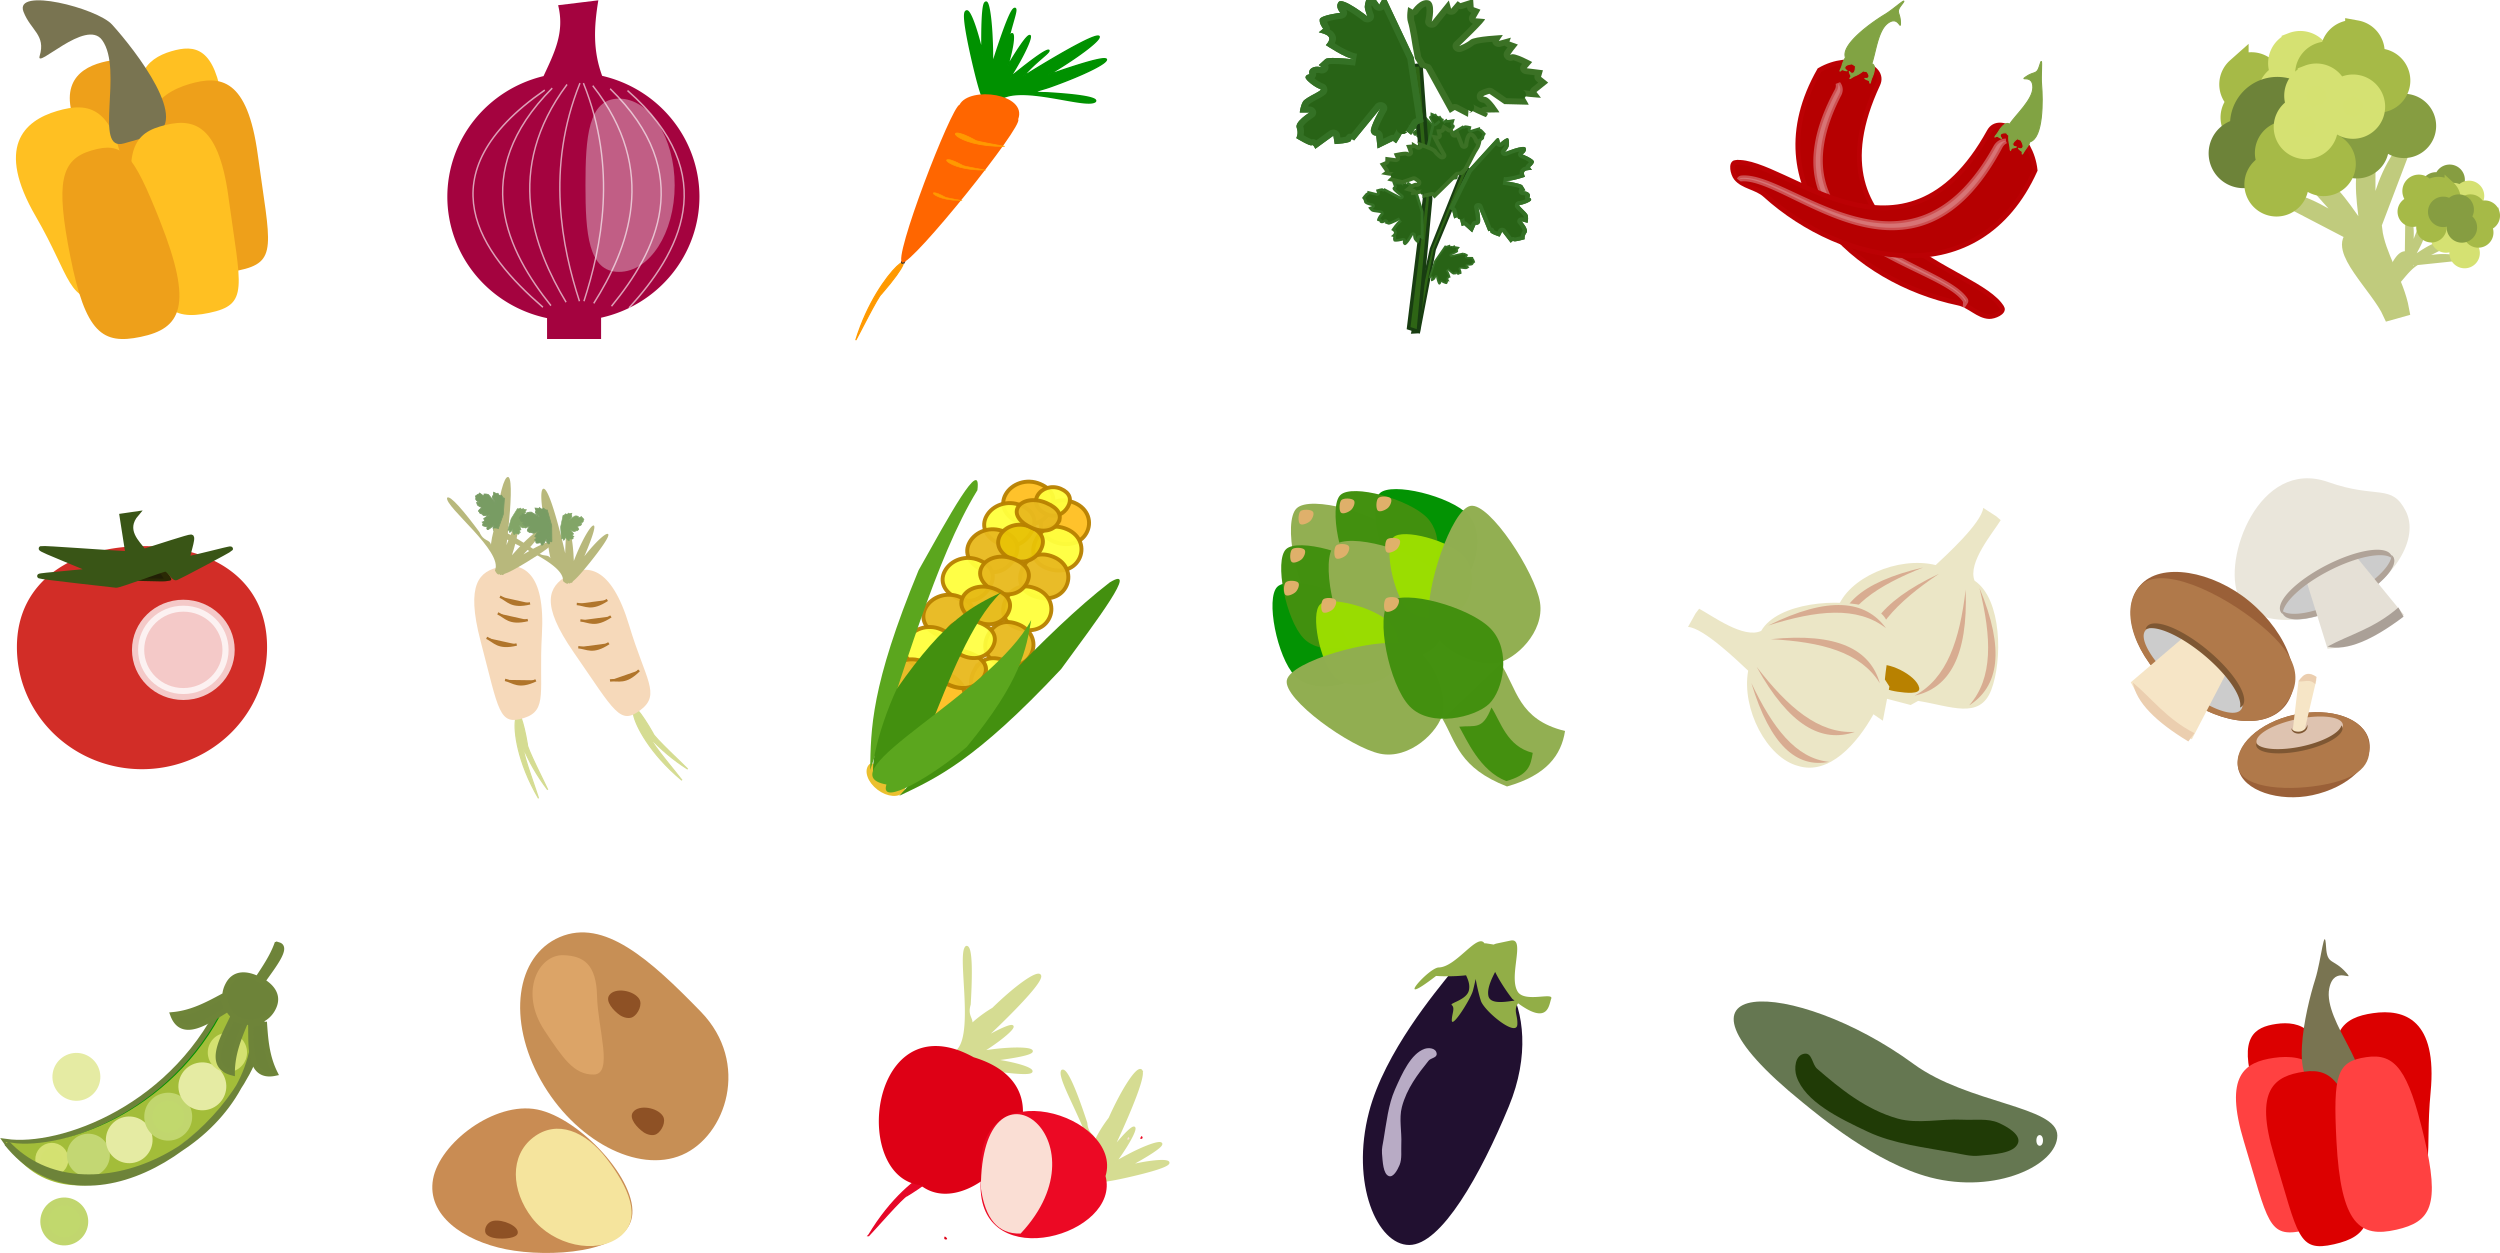 <svg xmlns="http://www.w3.org/2000/svg" xmlns:xlink="http://www.w3.org/1999/xlink" width="438.514" height="219.779" viewBox="0 0 116.023 58.15"><defs><filter id="b" x="-.235" width="1.47" y="-.128" height="1.256" color-interpolation-filters="sRGB"><feGaussianBlur stdDeviation="1.204"/></filter><filter id="c" x="-.035" width="1.071" y="-.113" height="1.226" color-interpolation-filters="sRGB"><feGaussianBlur stdDeviation=".726"/></filter></defs><path d="M107.109 8.066l-.027.02 2.425 2.714c-.056.016-.116.033-.161.056-.991-.589-1.831-1.27-3.192-1.627l-.014.033 3.139 1.635c-.984.598 1.087 2.425 1.633 3.638l.569-.16c-.234-1.285-1.109-2.523-1.252-3.722l-.116.047c-.006 0-.01.003-.016.003l1.31-3.446-.035-.014c-.81 1.217-.959 2.32-1.34 3.465-.042.006-.08.01-.12.013l.006-3.715-.034.001c-.426 1.47-.12 2.535-.035 3.722-.1.009-.189.027-.268.047-.708-.93-1.197-1.91-2.473-2.712z" fill="#c0cb7d" stroke="#c0cb7d" stroke-width=".656"/><path d="M103.839 3.187a.974.974 0 00-.082 1.373.974.974 0 00.163.148.974.974 0 00-.02.013.974.974 0 00-.082 1.377.974.974 0 001.374.08.974.974 0 00.083-1.373.974.974 0 00-.164-.148.974.974 0 00.02-.013.974.974 0 00.268-.394.974.974 0 00.127.187.974.974 0 001.377.083.974.974 0 00.082-1.377.974.974 0 00-1.375-.08.974.974 0 00-.268.39.974.974 0 00-.128-.185.974.974 0 00-1.375-.08z" fill="#a6ba47" stroke="#a6ba47" stroke-width="1.035"/><path d="M106.405 2.02a.974.974 0 00-.563 1.254.974.974 0 00.1.196.974.974 0 00-.023.006.974.974 0 00-.564 1.258.974.974 0 001.257.562.974.974 0 00.563-1.255.974.974 0 00-.1-.196.974.974 0 00.023-.006.974.974 0 00.39-.274.974.974 0 00.052.22.974.974 0 001.259.565.974.974 0 00.564-1.258.974.974 0 00-1.257-.562.974.974 0 00-.39.27.974.974 0 00-.054-.219.974.974 0 00-1.257-.562z" fill="#d5e171" stroke="#d5e172" stroke-width="1.035"/><path d="M105.093 4.196a1.677 1.677 0 00-1.06 1.824 1.098 1.098 0 00-.306.068 1.098 1.098 0 00-.635 1.42 1.098 1.098 0 001.417.635 1.098 1.098 0 00.681-.78 1.677 1.677 0 001.097-.031 1.677 1.677 0 00.969-2.164 1.677 1.677 0 00-2.163-.972z" fill="#6d8339" stroke="#6d8339" stroke-width="1.035"/><path d="M109.52 4.423a.974.974 0 00-.563 1.255.974.974 0 00.1.196.974.974 0 00-.023.006.974.974 0 00-.564 1.258.974.974 0 001.257.562.974.974 0 00.563-1.255.974.974 0 00-.1-.196.974.974 0 00.023-.006.974.974 0 00.39-.274.974.974 0 00.053.22.974.974 0 001.258.565.974.974 0 00.564-1.259.974.974 0 00-1.257-.562.974.974 0 00-.389.271.974.974 0 00-.055-.219.974.974 0 00-1.257-.562z" fill="#869d41" stroke="#869d41" stroke-width="1.035"/><path d="M109.355 1.465a.974.974 0 00-1.131.782.974.974 0 00-.016.22.974.974 0 00-.023-.008.974.974 0 00-1.135.784.974.974 0 00.784 1.132.974.974 0 001.132-.782.974.974 0 00.015-.22.974.974 0 00.024.008.974.974 0 00.475-.035.974.974 0 00-.07.215.974.974 0 00.784 1.135.974.974 0 001.135-.784.974.974 0 00-.784-1.132.974.974 0 00-.473.03.974.974 0 00.067-.217.974.974 0 00-.784-1.132zM105.792 6.19a.974.974 0 00-.563 1.255.974.974 0 00.1.196.974.974 0 00-.023.005.974.974 0 00-.564 1.259.974.974 0 001.257.562.974.974 0 00.563-1.255.974.974 0 00-.1-.197.974.974 0 00.023-.005.974.974 0 00.39-.274.974.974 0 00.053.22.974.974 0 001.258.564.974.974 0 00.564-1.258.974.974 0 00-1.257-.562.974.974 0 00-.388.27.974.974 0 00-.055-.218.974.974 0 00-1.258-.562z" fill="#a6ba47" stroke="#a6ba47" stroke-width="1.035"/><path d="M107.153 3.53a.974.974 0 00-.563 1.254.974.974 0 00.1.196.974.974 0 00-.023.006.974.974 0 00-.564 1.258.974.974 0 001.257.562.974.974 0 00.563-1.255.974.974 0 00-.1-.196.974.974 0 00.023-.006.974.974 0 00.39-.274.974.974 0 00.053.22.974.974 0 001.258.565.974.974 0 00.564-1.259.974.974 0 00-1.257-.561.974.974 0 00-.389.27.974.974 0 00-.054-.219.974.974 0 00-1.258-.562z" fill="#d5e171" stroke="#d5e172" stroke-width="1.035"/><path d="M112.493 10.335l-.014-.003-.629 1.602c-.02-.02-.039-.043-.058-.057.037-.544.146-1.044.006-1.694l-.016.001-.022 1.674c-.462-.288-.792.976-1.188 1.465l.189.206c.493-.373.829-1.006 1.305-1.322l-.045-.037c-.001-.003-.003-.005-.004-.005l1.734-.182-.001-.016c-.687-.083-1.185.09-1.749.174-.01-.014-.02-.034-.031-.049l1.57-.789-.008-.015c-.711.133-1.095.49-1.579.778a1.044 1.044 0 00-.076-.103c.241-.497.55-.912.617-1.622z" fill="#c0cb7d" stroke="#c0cb7d" stroke-width=".31"/><path d="M113.856 7.915a.46.46 0 00-.597.258.46.46 0 00-.028.1.46.46 0 00-.01-.004.46.46 0 00-.598.259.46.46 0 00.259.598.46.46 0 00.597-.258.46.46 0 00.028-.1.46.46 0 00.01.004.46.46 0 00.223.029.46.46 0 00-.052.093.46.46 0 00.258.6.46.46 0 00.6-.26.46.46 0 00-.26-.597.46.46 0 00-.222-.03.46.46 0 00.051-.094.46.46 0 00-.259-.598z" fill="#869d41" stroke="#869d41" stroke-width=".491"/><path d="M114.896 8.75a.46.46 0 00-.65.03.46.46 0 00-.061.084.46.46 0 00-.008-.01.46.46 0 00-.651.03.46.46 0 00.03.651.46.46 0 00.65-.03.46.46 0 00.061-.084.46.46 0 00.008.01.46.46 0 00.199.106.46.46 0 00-.082.07.46.46 0 00.03.65.46.46 0 00.652-.03.46.46 0 00-.031-.65.46.46 0 00-.197-.106.46.46 0 00.08-.07.46.46 0 00-.03-.651z" fill="#d5e171" stroke="#d5e172" stroke-width=".491"/><path d="M113.698 8.66a.793.793 0 00-.997-.06.52.52 0 00-.093-.115.52.52 0 00-.735.034.52.52 0 00.034.734.52.52 0 00.474.121.793.793 0 00.247.457.793.793 0 001.12-.053.793.793 0 00-.05-1.12z" fill="#a6ba47" stroke="#a6ba47" stroke-width=".491"/><path d="M114.545 10.577a.46.46 0 00-.65.03.46.46 0 00-.061.085.46.46 0 00-.008-.01.46.46 0 00-.651.03.46.46 0 00.03.651.46.46 0 00.65-.03.46.46 0 00.062-.084.46.46 0 00.007.01.46.46 0 00.2.106.46.46 0 00-.083.069.46.46 0 00.03.651.46.46 0 00.652-.03.46.46 0 00-.031-.65.46.46 0 00-.197-.107.46.46 0 00.08-.07.46.46 0 00-.03-.65z" fill="#d5e172" stroke="#d5e172" stroke-width=".491"/><path d="M115.759 9.877a.46.46 0 00-.571-.31.46.46 0 00-.097.04.46.46 0 00-.001-.01.46.46 0 00-.573-.312.46.46 0 00-.31.572.46.46 0 00.57.311.46.46 0 00.097-.041.46.46 0 00.001.01.46.46 0 00.116.194.46.46 0 00-.106.015.46.46 0 00-.312.573.46.46 0 00.573.312.46.46 0 00.31-.572.46.46 0 00-.112-.194.46.46 0 00.105-.016.46.46 0 00.311-.572zM113.005 9.38a.46.46 0 00-.65.03.46.46 0 00-.062.084.46.46 0 00-.007-.01.46.46 0 00-.652.03.46.46 0 00.031.651.46.46 0 00.65-.03.46.46 0 00.061-.084.46.46 0 00.008.01.46.46 0 00.199.106.46.46 0 00-.082.07.46.46 0 00.03.65.46.46 0 00.651-.03.46.46 0 00-.03-.65.46.46 0 00-.198-.107.46.46 0 00.081-.07.46.46 0 00-.03-.65z" fill="#a6ba47" stroke="#a6ba47" stroke-width=".491"/><path d="M114.418 9.387a.46.46 0 00-.65.03.46.46 0 00-.061.085.46.46 0 00-.008-.01.46.46 0 00-.651.03.46.46 0 00.03.651.46.46 0 00.65-.03.46.46 0 00.062-.084.46.46 0 00.007.01.46.46 0 00.2.106.46.46 0 00-.083.069.46.46 0 00.03.652.46.46 0 00.652-.03.46.46 0 00-.031-.651.46.46 0 00-.197-.107.46.46 0 00.08-.07.46.46 0 00-.03-.65z" fill="#869d41" stroke="#869d41" stroke-width=".491"/><path d="M16.817 361.629c-.385.236 1.754 3.997 4.288 8.13l-.413-.473c-3.15-3.572-5.864-6.056-6.063-5.547-.198.51 2.601 3.91 5.75 7.483 2.222 2.519 4.02 4.444 4.96 5.186.136.237.263.385.377.433.054.022.104.004.153-.033.194.186.336.267.413.22.108-.067.047-.393-.143-.908.203-1.225.006-3.825-1.243-6.495-2.07-4.426-2.416-7.876-3.024-8.128-.609-.252.166 3.516 1.228 7.753.161.645.319 1.251.474 1.837a93.767 93.767 0 00-1.31-2.198c-2.614-4.253-5.053-7.503-5.447-7.26z" fill="#009100" stroke="#009100" stroke-width=".338" transform="matrix(.265 .066 -.158 .267 98.423 -97.553)"/><path d="M37.029 362.505c-.85.09-3.433 3.156-6.067 6.611-.64.84-1.219 1.621-1.736 2.344.581-2.799 1.95-4.593 1.584-4.908-.378-.327-1.663 1.884-2.95 4.43-.195.387-.375.753-.546 1.108.022-.497.034-1.02.034-1.564 0-3.05-.367-5.524-.82-5.524-.443 0-.586 2.643-.593 5.606l-.101-.379c-.796-2.868-1.786-5.03-2.212-4.828-.426.202.164 2.868.96 5.736.56 2.022 1.073 3.601 1.476 4.288-.007.167.022.285.093.346.034.029.085.035.145.032.066.159.142.246.232.246.045 0 .09-.034.134-.083-.008.074.002.138.039.186.116.154.46.12.967-.059 1.134-3.482 14.06-2.116 14.844-3.567.049-.776-3.902-.29-8.271.51-3.07.722-1.28-.031.084-1.064 3.784-2.87 6.506-5.653 6.08-6.215-.417-.55-3.83 1.76-7.512 4.54.124-.16.25-.319.374-.483 2.81-3.685 4.56-6.948 3.908-7.287a.253.253 0 00-.146-.022z" fill="#009100" stroke="#009100" stroke-width=".261" transform="matrix(.265 .066 -.158 .267 98.423 -97.553)"/><path d="M27.506 417.684c.019-.439-.578-7.637-.254-7.934 2.53-11.109-3.008-4.237.254 7.934z" fill="#f90" stroke="#f90" stroke-width=".204" transform="matrix(.265 .066 -.158 .267 98.423 -97.553)"/><path d="M27.904 404.03c0 .047-.113.246-.252.246-.138 0-.25-.2-.25-.246 0-.046.112-.083.25-.083.14 0 .252.037.252.083z" fill="#2d2d2d" stroke="#2d2d2d" stroke-width=".2" transform="matrix(.265 .066 -.158 .267 98.423 -97.553)"/><path d="M44.532 4.859c.462-.872 3.165-.518 2.72.678.284.272-4.931 6.761-5.376 6.65-.47-.117 2.266-7.225 2.656-7.328z" fill="#f60"/><path d="M32.665 382.725c-.279-.012-4.857.367-5.046.161-7.065-1.609-2.695 1.914 5.046-.16z" fill="#f90" stroke="#f90" stroke-width=".13" transform="matrix(.265 .066 -.158 .267 98.423 -97.553)"/><path d="M31.958 387.037c-.222-.01-3.864.292-4.015.128-5.62-1.28-2.144 1.522 4.015-.128z" fill="#f90" stroke="#f90" stroke-width=".103" transform="matrix(.265 .066 -.158 .267 98.423 -97.553)"/><path d="M31.133 392.533c-.165-.007-2.872.217-2.984.095-4.177-.95-1.593 1.131 2.984-.095z" fill="#f90" stroke="#f90" stroke-width=".077" transform="matrix(.265 .066 -.158 .267 98.423 -97.553)"/><g transform="matrix(3.172 0 0 3.096 24.66 -841.51)"><path d="M-3.92 281.506a1.777 1.777 0 11-3.554 0c0-.982.82-1.461 1.801-1.461.982 0 1.753.48 1.753 1.46z" fill="#d22d27" stroke="#d22d27" stroke-width=".106"/><path d="M6.154 307.132c-.047.047-1.27-.281-1.287-.345-.018-.065.878-.96.942-.943.065.017.392 1.24.345 1.288z" transform="matrix(-.457 -.069 -.254 .192 74.826 221.93)" fill="#211f05" stroke="#2a2904" stroke-width=".2"/><path d="M-5.99 279.539l.086.565c-.222-.008-1.237-.088-1.268-.077-.036.014.734.313.724.33-.01.016-.768.072-.747.085.021.012 1.077.134 1.12.138.044.004.669-.236.718-.242.05-.006.124.145.16.13.037-.013.786-.418.795-.435.01-.016-.604.156-.625.143-.021-.012.092-.319.048-.323-.033-.003-.47.145-.692.216-.091-.127-.31-.318-.105-.562z" fill="#395516" stroke="#395516" stroke-width=".072"/><circle cx="-5.092" cy="281.547" r=".662" opacity=".745" fill="#fff" stroke="#fff" stroke-width=".179"/></g><g><path d="M27.768.015l-1.866.227c.316 1.268-.184 2.227-.677 3.29a5.85 5.767 0 00-4.465 5.595 5.85 5.767 0 004.628 5.637v.97h2.508v-.987h-.008a5.85 5.767 0 004.573-5.62 5.85 5.767 0 00-4.516-5.607c-.437-1.194-.377-2.288-.177-3.506z" fill="#a4033f"/><path d="M31.311 8.597c0 2.221-1.158 4.021-2.587 4.021-1.429 0-1.553-1.8-1.553-4.02 0-2.221.124-4.021 1.553-4.021 1.429 0 2.587 1.8 2.587 4.02z" fill="#c15e85"/><g opacity=".628" stroke="#fff" stroke-width=".064" fill="none"><path d="M7.69 323.403c-1.532 3.377-.8 6.495-.023 8.63M7.843 323.403c1.532 3.377.8 6.495.023 8.63M8.258 323.504c2.986 3.371 1.559 6.483.045 8.614M9.034 323.626c3.884 3.367 2.027 6.476.06 8.604M9.807 323.698c4.315 3.366 2.253 6.473.066 8.6M7.115 323.457c-2.839 3.371-1.482 6.484-.043 8.615M6.455 323.602c-3.774 3.368-1.97 6.477-.058 8.605M6.122 323.68c-5.46 3.362-2.85 6.465-.083 8.59" transform="matrix(1.042 0 0 1.173 18.903 -375.495)"/></g></g><g transform="rotate(-13.944 -2004.832 400.832) scale(1.939)"><path d="M18.89 279.625c-1.814 2.382-4.778 2.67-5.992 2.176.034.093.136.186.178.269 1.253.455 4.075.13 5.856-2.208l.352.97.03-.041z" fill="#009100" stroke="#6d8339" stroke-width=".131"/><path d="M13 281.921c1.214.494 4.178.206 5.992-2.177l.424 1.166c-1.335 1.959-5.474 3.604-6.416 1.011z" fill="#a3bd39" stroke="#a3bd39" stroke-width=".131"/><circle cx="17.076" cy="282.302" r=".33" transform="rotate(.652)" fill="#d4e171" stroke="#d5e173" stroke-width=".133"/><circle r=".428" cy="282.405" cx="17.95" transform="rotate(.652)" fill="#c3d773" stroke="#c3d773" stroke-width=".173"/><circle cx="18.986" cy="282.272" r=".465" transform="rotate(.652)" fill="#e5eba3" stroke="#e5eba3" stroke-width=".188"/><circle r=".477" cy="281.947" cx="20.022" transform="rotate(.652)" fill="#c1d86d" stroke="#c1d66e" stroke-width=".193"/><circle cx="20.984" cy="281.428" r=".477" transform="rotate(.652)" fill="#e5eba3" stroke="#e5eba3" stroke-width=".193"/><circle r=".391" cy="280.777" cx="21.754" transform="rotate(.652)" fill="#d4e171" stroke="#d4e171" stroke-width=".158"/><path d="M19.047 279.451c-.01.016-.022.03-.033.046l.338 1.062c-.709 2.69-5.098 3.703-6.442 1.279 1.245 2.725 5.34 1.25 6.56-1.06z" fill="#6d8339" stroke="#6d8339" stroke-width=".139"/><path d="M20.372 278.807a.19.19 0 00-.046-.02c-.17.25-.406.465-.641.68-.251-.203-.521-.27-.732-.02a.609.609 0 10.931.785c.217-.257.08-.532-.177-.749l-.02-.015.146.044c.293-.253.724-.593.539-.705zm-1.614.873c-.402.102-.804.203-1.249.136.07.635.775.347 1.284.192zm.833.827l-.33-.012c-.119.52-.356 1.243.283 1.267-.098-.439-.026-.847.047-1.255zm-.439-.104l-.29-.157c-.337.412-.87.955-.31 1.26.108-.437.354-.77.6-1.103z" fill="#6d8339" stroke="#6e8439" stroke-width=".128"/><circle transform="rotate(.652)" r=".477" cy="280.514" cx="18.102" fill="#e5eba3" stroke="#e5eba3" stroke-width=".193"/><circle transform="rotate(.652)" cx="17.024" cy="283.816" r=".477" fill="#c1d86d" stroke="#c1d66e" stroke-width=".193"/></g><g><path d="M7.045 5.407c.362 3.209.64 3.784-.768 4.04-1.339.243-1.214-.74-2.392-2.882-1.347-2.452-.355-3.349.832-3.667 1.101-.296 2.03-.145 2.328 2.509z" fill="#eea01a"/><path d="M10.34 4.83c.437 3.2.728 3.769-.673 4.058-1.333.274-1.232-.712-2.46-2.825-1.404-2.42-.434-3.34.745-3.685 1.094-.322 2.026-.193 2.388 2.453z" fill="#ffc022"/><path d="M11.96 7.161c.58 4.253.968 5.008-.895 5.392-1.77.365-1.636-.946-3.267-3.754C5.93 5.584 7.22 4.36 8.788 3.9c1.453-.427 2.692-.256 3.172 3.26z" fill="#eea01a"/><path d="M5.825 8.41c.58 4.253.967 5.008-.895 5.392-1.77.365-1.636-.946-3.268-3.754-1.867-3.215-.577-4.438.99-4.898 1.454-.427 2.692-.256 3.173 3.26z" fill="#ffc022"/><path d="M7.048 6.287C8.928 5.752 6.29 2.34 5.2 1.14 4.51.38.642-.616 1.09.545c.339.877 1.046 1.073.75 2.052-.203.667 2.156-1.761 2.898-.738 1.01 1.392-.433 5.208 1.012 4.797z" fill="#797451"/><path d="M10.6 9.13c.581 4.252.968 5.004-.894 5.391-1.76.367-2.557-.154-3.268-3.754-.671-3.4-.453-4.474.99-4.898 1.454-.427 2.692-.256 3.173 3.26z" fill="#ffc022"/><path d="M7.42 10.244c1.584 3.989.968 5.004-.894 5.391-1.76.367-2.557-.154-3.268-3.754-.671-3.4-.453-4.475.99-4.898 1.443-.422 1.903.064 3.173 3.26z" fill="#eea01a"/></g><g transform="matrix(2.246 0 0 2.029 57.159 -586.028)"><path d="M4.892 292.687l-.694 1.847-.327 1.892-.138.009.386-1.924.674-1.865z" fill="#2e6515" stroke="#183d11" stroke-width=".047"/><use height="100%" width="100%" transform="scale(-.076 .076) rotate(-86.271 1878.43 2116.03)" xlink:href="#a"/><use xlink:href="#a" transform="matrix(.049 -.059 .059 .049 -14.82 282.067)" width="100%" height="100%"/><g transform="matrix(.276 0 0 .276 -4.906 208.627)"><path d="M31.353 296.008l.86 11.046-1.19 10.716.727.264.926-10.98-.728-11.112z" fill="#2e6515" stroke="#183d11" stroke-width=".265"/><g transform="rotate(90 31.716 296.33)"><g id="a" stroke-width=".265"><path d="M21.663 308.675l-4.73 2.017s-.397.166-.033.364c.364.198.397.198.397.198s-1.025.563-.827.761c.199.199.761.33.993.33.231 0 .793-.198.793-.198s-1.62 1.852-1.19 2.15c.43.298.893-.132.893-.132s.198 1.521.562 1.554c.364.033.76-.264.76-.264l.298.33s.132-.628.397-.76c.265-.133.662.231.662.231s1.09-1.455 1.19-2.15c.1-.694-.298 1.919-.033 2.183l.496.496.199-.231s-.166.397.033.727c.198.331.529.199.529.199s.033.298.264.298c.232 0 .86-.761.96-1.092.099-.33.661 1.092 1.058 1.29.397.198.893.232.893.232v-.728s.76 1.124 1.257.959c.496-.165.86.033.86.033s.694-1.025.595-1.157c-.1-.133.297-.265.297-.265l-1.09-1.356.694-.1s-.067-1.223-.298-1.223c-.232 0 0-.231 0-.231l-2.679-1.985s1.588.827 1.951.728c.364-.1.331-.397.331-.397l1.058-.1-.628-1.157.198-.231s-1.124-.695-1.256-.53c-.133.166.562-.595.562-.595l-.893-.496-.198-.43z" fill="#347125" transform="translate(9.062 -12.039)"/><path d="M26.688 308.494l-4.891.666-4.127 1.762a.5.5 0 01-.133.771s-.128.082-.203.127c.04.006.122.026.129.026-.028 0 .187-.035.342-.08.154-.046.283-.09.283-.09a.5.5 0 01.545.8s-.392.451-.723.922c-.086.123-.13.217-.197.33a.5.5 0 01.742.372s.048.36.135.709c.035.14.077.258.115.355l.275-.11a.5.5 0 01.372-.095.879.879 0 01.4-.38c.302-.152.545-.077.736.01.102-.142.14-.186.285-.415.274-.431.539-.996.559-1.137l.014-.09c0-.007.001-.01.002-.013v-.004-.008s.991.147.992.144l-.016.115c-.018.147-.05.41-.076.702a9.77 9.77 0 00-.045.853c0 .117.008.214.016.27l.084.084a.5.5 0 01.648.658s-.02.154.002.242a.5.5 0 01.434.12c.028-.03.05-.048.078-.081.17-.199.336-.5.332-.488a.53.53 0 01.191-.29.616.616 0 01.489-.093c.252.075.28.173.34.246.117.146.204.302.306.473.102.17.208.346.3.478.094.132.208.21.136.174.064.032.093.02.168.043v-.092a.5.5 0 01.914-.281s.174.253.388.475c.108.11.225.21.301.254.076.044.07.012-.004.037.299-.1.557-.078.776-.045.058-.091.077-.113.146-.23.076-.129.147-.26.184-.343.013-.03.015-.037.017-.043-.002-.029-.025-.051-.023-.08a.519.519 0 01.1-.257l-.772-.96a.5.5 0 01.32-.81l.221-.031c-.006-.052-.004-.056-.012-.11a2.336 2.336 0 00-.062-.292c-.084-.05-.175-.106-.225-.206-.048-.097.004-.123.004-.197l-2.435-1.805a.5.5 0 01.529-.845s.387.2.81.386c.212.094.433.182.604.237.14.045.192.036.144.055a.5.5 0 01.446-.4l.304-.03-.267-.492a.5.5 0 01-.059-.287v-.002c-.052-.03-.054-.033-.11-.061a3.166 3.166 0 00-.357-.162c-.039-.013-.066-.014-.037-.012.03.002.192.02.336-.162-.004.005-.01.019.018-.027l.039-.074.035-.143-.02-.187-.18-.252.036.212-.51-.283-.072.03-.06.04c-.079.063-.024.021-.004 0l.09-.095-.337-.188a.5.5 0 01-.212-.228z" opacity=".954" fill="#286315" transform="translate(9.062 -12.039)"/></g><path d="M31.548 296.147c.032-.23.158-.413.158-.413l3.621-1.802-.25-.368.572-.99s-.955-.098-.804.022c.15.121.822-1.355.822-1.355s-.357-.316-.365-.017c-.008.3-.028-1.005-.028-1.005s-1.265.693-1.286 1.09c-.022.398-.254-.335-.254-.335l.856-1.117.053-1.83s-1.028.426-.863.683c.165.256.288-1.597.288-1.597l-.48.335-.78-.876-.475.535-.548-.143-.168 1.212-.512-.404s-.817 1.322-.62 1.583c.198.261-.83-.515-.83-.515l-.254.632-.319-.11.275.905-.492-.301s.107 2.118.399 2.425c.291.308.518.84.518.84s-2.212-2.11-2.24-1.913c-.027.197-.062.693-.062.693l-.717-.367-.204.506-.673.04.336.949-.163.21.634.49-.692.17 1.76 1.28s-1.62-.359-1.772.255c-.152.613.772 1.175.772 1.175l-.213.338s.814.146 1.267.008c.453-.137 1.916-.335 1.916-.335l1.094-.183z" fill="#3b7125"/><path d="M32.808 287.317l-.105.117a.495.495 0 01-.496.152l-.01-.003-.09.662a.495.495 0 01-.798.319l-.056-.043c-.041.077-.048.08-.09.163a3.4 3.4 0 00-.19.457c-.01.031-.01.037-.014.055.004.01.006.007.011.02a.497.497 0 01.029.26l-.1.234-.204.155c-.001 0-.065.023-.093.029a.55.55 0 01-.395-.07c-.112-.06-.214-.132-.33-.212l-.017.045a.495.495 0 01-.119.173l.09.294a.495.495 0 01-.403.632c.01.12.005.122.02.252.03.275.07.558.116.773.045.215.17.389.059.27.4.422.613.986.613.986a.495.495 0 01-.797.553s-.549-.525-1.098-1.022c-.151-.136-.272-.237-.41-.357a.495.495 0 01-.678.24l-.232-.12-.003.005a.495.495 0 01-.429.307l-.016.002.116.327a.495.495 0 01-.074.47l.139-.18.24.184a.495.495 0 01.066.721l.991.72a.495.495 0 01-.397.885s-.374-.082-.738-.092a1.621 1.621 0 00-.417.036c.007.063.036.16.173.3.161.166.346.281.346.281a.495.495 0 01.226.315c.167 0 .357.002.427-.02.305-.092.767-.166 1.196-.234.42-.066.768-.114.783-.116l.016-.002.993-.166.51-.283c.059-.126.13-.337.13-.337a.495.495 0 01.186-.161l3.13-1.558a.495.495 0 01.034-.417l.57-.99.086.166c0-.008.008-.012.007-.02-.04-.184-.125-.234-.159-.262a.538.538 0 00-.424-.082c-.094.03-.121.06-.135.072-.026.023.004-.003.034-.047.062-.088.157-.253.246-.421.036-.067.035-.073.069-.139a7.185 7.185 0 00-.066-.066l-.054-.124-.012-.045c-.015-.082-.008-.07-.009-.088l-.004-.06v-.09c-.093.07-.193.142-.251.2-.088.087-.074.168-.065.014-.005.078.003.143-.063.284a.501.501 0 01-.255.256.569.569 0 01-.45-.01c-.19-.099-.201-.171-.235-.225a1.19 1.19 0 01-.076-.144 3.476 3.476 0 01-.142-.373.495.495 0 01.08-.45l.758-.992.037-1.274c-.046-.06-.109-.158-.3-.168a.455.455 0 00-.394.182c-.075.102-.039.071-.027.026.022-.09.056-.293.08-.5.001-.006.002-.006.002-.013a.495.495 0 01-.28-.157z" fill="#286315"/><use height="100%" width="100%" xlink:href="#a"/></g><use height="100%" width="100%" transform="matrix(.146 -.404 .404 .146 -92.04 272.193)" xlink:href="#a"/><use xlink:href="#a" transform="matrix(-.171 -.394 -.394 .171 154.27 269.493)" width="100%" height="100%"/></g><g transform="matrix(-.05 .171 .171 .05 -44.304 272.63)"><path d="M30.725 296.636l-4.73 2.018s-.397.165-.033.363c.364.199.397.199.397.199s-1.025.562-.827.76c.199.199.761.331.992.331.232 0 .794-.198.794-.198s-1.62 1.852-1.19 2.15c.43.297.893-.133.893-.133s.198 1.522.562 1.555c.364.033.76-.265.76-.265l.298.33s.132-.628.397-.76.661.232.661.232 1.092-1.456 1.191-2.15c.1-.695-.298 1.918-.033 2.183l.496.496.199-.232s-.166.397.033.728c.198.33.529.198.529.198s.033.298.264.298c.232 0 .86-.76.96-1.091.099-.331.661 1.091 1.058 1.29.397.198.893.231.893.231v-.728s.76 1.125 1.257.96c.496-.166.86.033.86.033s.694-1.026.595-1.158c-.1-.132.297-.265.297-.265l-1.091-1.356.695-.099s-.067-1.223-.298-1.223c-.232 0 0-.232 0-.232l-2.679-1.984s1.588.827 1.951.727c.364-.099.331-.397.331-.397l1.058-.099-.628-1.157.198-.232s-1.124-.694-1.256-.529c-.133.165.562-.595.562-.595l-.893-.496-.199-.43z" fill="#347125"/><path d="M35.75 296.456l-4.891.666-4.127 1.761a.5.5 0 01-.133.772s-.128.082-.203.127c.04.006.121.025.129.025-.028 0 .187-.034.342-.08.154-.045.283-.09.283-.09a.5.5 0 01.545.801s-.392.45-.723.922c-.086.123-.13.217-.197.33a.5.5 0 01.742.371s.048.36.135.71c.035.14.077.257.115.355l.275-.11a.5.5 0 01.372-.096.879.879 0 01.4-.38c.302-.151.545-.076.736.011.102-.143.14-.186.285-.416.274-.431.539-.995.559-1.136l.014-.09.002-.014v-.004-.008s.991.147.992.145l-.016.115c-.018.147-.05.41-.076.701a9.77 9.77 0 00-.045.854c0 .116.008.213.016.27l.084.083a.5.5 0 01.648.658s-.02.154.002.242a.5.5 0 01.434.12c.028-.03.05-.047.078-.08.17-.2.336-.5.332-.489a.53.53 0 01.191-.289.616.616 0 01.489-.094c.252.076.28.174.34.247.117.145.204.302.306.472.102.17.208.347.3.479.094.132.208.21.136.174.064.032.093.02.168.043v-.092a.5.5 0 01.914-.281s.174.253.388.474c.108.11.225.21.301.254.076.044.07.013-.004.037.299-.1.557-.077.776-.045.058-.09.077-.113.146-.23.076-.128.147-.26.184-.342.013-.03.015-.037.017-.043-.002-.03-.025-.052-.023-.08a.519.519 0 01.1-.258l-.772-.959a.5.5 0 01.32-.81l.221-.032c-.006-.052-.004-.056-.012-.11a2.336 2.336 0 00-.062-.292c-.084-.05-.175-.105-.225-.205-.048-.097.004-.124.004-.197l-2.435-1.805a.5.5 0 01.529-.846s.387.2.81.387c.212.093.433.182.604.236.14.045.192.036.144.055a.5.5 0 01.446-.4l.304-.03-.267-.492a.5.5 0 01-.059-.287v-.002c-.052-.029-.054-.032-.11-.06a3.166 3.166 0 00-.357-.163c-.039-.013-.066-.014-.037-.011.03.002.191.019.336-.162-.004.005-.01.018.018-.028.007-.011.04-.074.039-.074l.035-.143-.02-.187-.18-.252.036.213-.51-.283-.072.029-.06.041c-.079.062-.024.02-.004 0l.09-.096-.337-.187a.5.5 0 01-.212-.229z" opacity=".954" fill="#286315"/><path d="M31.548 296.147c.032-.23.158-.413.158-.413l3.621-1.802-.25-.368.572-.99s-.955-.098-.804.022c.15.121.822-1.355.822-1.355s-.357-.316-.365-.017c-.008.3-.028-1.005-.028-1.005s-1.265.693-1.286 1.09c-.022.398-.254-.335-.254-.335l.856-1.117.053-1.83s-1.028.426-.863.683c.165.256.288-1.597.288-1.597l-.48.335-.78-.876-.475.535-.548-.143-.168 1.212-.512-.404s-.817 1.322-.62 1.583c.198.261-.83-.515-.83-.515l-.254.632-.319-.11.275.905-.492-.301s.107 2.118.399 2.425c.291.308.518.84.518.84s-2.212-2.11-2.24-1.913c-.027.197-.062.693-.062.693l-.717-.367-.204.506-.673.04.336.949-.163.21.634.49-.692.17 1.76 1.28s-1.62-.359-1.772.255c-.152.613.772 1.175.772 1.175l-.213.338s.814.146 1.267.008c.453-.137 1.916-.335 1.916-.335l1.094-.183z" fill="#3b7125"/><path d="M32.808 287.317l-.105.117a.495.495 0 01-.496.152l-.01-.003-.09.662a.495.495 0 01-.798.319l-.056-.043c-.041.077-.048.08-.09.163a3.4 3.4 0 00-.19.457c-.01.031-.01.037-.014.055.004.01.006.007.011.02a.497.497 0 01.029.26l-.1.234-.204.155c-.001 0-.065.023-.093.029a.55.55 0 01-.395-.07c-.112-.06-.214-.132-.33-.212l-.017.045a.495.495 0 01-.119.173l.09.294a.495.495 0 01-.403.632c.01.12.005.122.02.252.03.275.07.558.116.773.045.215.17.389.059.27.4.422.613.986.613.986a.495.495 0 01-.797.553s-.549-.525-1.098-1.022c-.151-.136-.272-.237-.41-.357a.495.495 0 01-.678.24l-.232-.12-.003.005a.495.495 0 01-.429.307l-.016.002.116.327a.495.495 0 01-.074.47l.139-.18.24.184a.495.495 0 01.066.721l.991.72a.495.495 0 01-.397.885s-.374-.082-.738-.092a1.621 1.621 0 00-.417.036c.007.063.036.16.173.3.161.166.346.281.346.281a.495.495 0 01.226.315c.167 0 .357.002.427-.02.305-.092.767-.166 1.196-.234.42-.066.768-.114.783-.116l.016-.002.993-.166.51-.283c.059-.126.13-.337.13-.337a.495.495 0 01.186-.161l3.13-1.558a.495.495 0 01.034-.417l.57-.99.086.166c0-.008.008-.012.007-.02-.04-.184-.125-.234-.159-.262a.538.538 0 00-.424-.082c-.094.03-.121.06-.135.072-.026.023.004-.003.034-.047.062-.088.157-.253.246-.421.036-.067.035-.073.069-.139a7.185 7.185 0 00-.066-.066l-.054-.124-.012-.045c-.015-.082-.008-.07-.009-.088l-.004-.06v-.09c-.093.07-.193.142-.251.2-.088.087-.074.168-.065.014-.005.078.003.143-.063.284a.501.501 0 01-.255.256.569.569 0 01-.45-.01c-.19-.099-.201-.171-.235-.225a1.19 1.19 0 01-.076-.144 3.476 3.476 0 01-.142-.373.495.495 0 01.08-.45l.758-.992.037-1.274c-.046-.06-.109-.158-.3-.168a.455.455 0 00-.394.182c-.075.102-.039.071-.027.026.022-.09.056-.293.08-.5.001-.006.002-.006.002-.013a.495.495 0 01-.28-.157z" fill="#286315"/><use height="100%" width="100%" xlink:href="#a"/></g></g><g><g stroke="#b88100"><path d="M48.461 23.772c-.274.493-.224 1.075.417 1.35.641.273 1.267.113 1.54-.38.275-.492.095-1.13-.546-1.405-.642-.274-1.137-.058-1.41.435z" opacity=".954" fill="#ffc022" stroke-width=".182"/><path d="M48.11 24.996c-.275.492-.225 1.075.416 1.35.642.273 1.267.113 1.541-.38s.094-1.131-.547-1.405c-.642-.274-1.136-.058-1.41.435z" opacity=".954" fill="#ffff3e" stroke-width=".182"/><path d="M47.5 26.287c-.274.493-.224 1.075.417 1.35.642.273 1.267.113 1.541-.38s.094-1.13-.547-1.405c-.642-.274-1.136-.058-1.41.435z" opacity=".954" fill="#e8b91f" stroke-width=".182"/><path d="M46.713 27.767c-.275.493-.225 1.076.417 1.35.64.274 1.266.114 1.54-.38.275-.492.094-1.13-.547-1.404s-1.136-.058-1.41.434z" opacity=".954" fill="#ffff3e" stroke-width=".182"/><path d="M45.881 29.423c-.274.493-.224 1.076.417 1.35.642.274 1.267.113 1.541-.38.274-.492.094-1.13-.547-1.405-.642-.274-1.136-.058-1.41.435z" opacity=".954" fill="#e8b91f" stroke-width=".182"/><path d="M45.223 31.1c-.274.493-.224 1.076.417 1.35s1.266.114 1.54-.38c.275-.492.095-1.13-.547-1.404-.641-.274-1.136-.058-1.41.435z" opacity=".954" fill="#ffff3e" stroke-width=".182"/><path d="M44.387 32.601c-.274.493-.224 1.076.417 1.35.642.274 1.267.113 1.541-.38.274-.492.094-1.13-.547-1.404-.642-.274-1.136-.058-1.41.434z" opacity=".954" fill="#e8b91f" stroke-width=".182"/><path d="M44.683 32.83c-.233.554-.746.895-1.38.536-.634-.36-.9-.991-.667-1.546.233-.555.876-.822 1.51-.463.634.36.77.918.537 1.473z" opacity=".954" fill="#ffc022" stroke-width=".21"/><path d="M48.748 23.702c-.274.493-.829.817-1.47.543-.641-.274-.882-.804-.608-1.297.275-.492.96-.76 1.601-.487.642.274.752.749.477 1.241z" opacity=".954" fill="#ffc022" stroke-width=".182"/><path d="M49.563 23.513c-.182.327-.555.54-.99.353-.437-.186-.604-.541-.422-.867.181-.327.643-.501 1.08-.315.435.187.514.503.332.83zM47.864 24.699c-.274.492-.829.817-1.47.543-.642-.274-.882-.805-.608-1.297.274-.493.96-.762 1.601-.488s.752.749.477 1.242z" opacity=".954" fill="#ffff3e" stroke-width=".182"/><path d="M47.078 25.914c-.275.493-.83.817-1.47.543-.642-.274-.883-.804-.608-1.297.274-.493.96-.761 1.6-.487.642.274.752.748.478 1.24z" opacity=".954" fill="#e8b91f" stroke-width=".182"/><path d="M48.287 25.531c-.232.418-.72.686-1.3.438-.58-.247-.807-.707-.575-1.125.233-.418.839-.636 1.418-.388.58.248.69.657.457 1.075z" opacity=".954" fill="#e8c307" stroke-width=".182"/><path d="M45.935 27.243c-.274.493-.83.817-1.47.543-.642-.274-.882-.804-.608-1.297.274-.493.96-.761 1.6-.487.642.274.752.748.478 1.24z" opacity=".954" fill="#ffff3e" stroke-width=".182"/><path d="M45.042 28.952c-.274.493-.83.817-1.47.543-.642-.274-.882-.804-.608-1.297.274-.492.96-.761 1.601-.487s.751.749.477 1.241z" opacity=".954" fill="#e8b91f" stroke-width=".182"/><path d="M44.15 30.45c-.275.492-.83.817-1.47.543-.642-.274-.883-.805-.609-1.297.275-.493.96-.762 1.601-.488.642.274.752.749.478 1.242z" opacity=".954" fill="#ffff3e" stroke-width=".182"/><path d="M43.314 31.95c-.274.493-.83.817-1.47.543-.642-.274-.883-.804-.608-1.297.274-.492.96-.76 1.6-.487.642.274.752.749.478 1.242z" opacity=".954" fill="#e8b91f" stroke-width=".182"/><path d="M45.645 31.429c-.252.414-.815.665-1.519.39-.703-.276-1-.752-.749-1.166.252-.414.958-.61 1.661-.334.704.275.859.696.607 1.11z" opacity=".954" fill="#e8b91f" stroke-width=".19"/><path d="M49.113 24.257c-.18.323-.62.502-1.203.253-.583-.249-.85-.643-.67-.966.179-.323.738-.452 1.32-.202.584.249.733.592.553.915z" opacity=".954" fill="#e8b91f" stroke-width=".182"/><path d="M47.645 27.074c-.232.417-.749.67-1.393.395s-.916-.753-.684-1.169c.232-.416.88-.614 1.524-.339.644.275.785.697.553 1.113z" opacity=".954" fill="#e8ba1e" stroke-width=".182"/><path d="M46.772 28.464c-.231.416-.748.67-1.392.394-.644-.275-.917-.752-.685-1.169.232-.416.88-.614 1.524-.338.644.275.785.696.553 1.113z" opacity=".954" fill="#e6ba15" stroke-width=".182"/><path d="M46.067 30.032c-.232.416-.75.67-1.393.395-.644-.275-.916-.753-.685-1.17.232-.416.88-.613 1.524-.338.644.275.785.697.554 1.113z" opacity=".954" fill="#ffff3e" fill-opacity=".957" stroke-width=".182"/></g><path d="M41.942 36.745c-.22.29-.763.25-1.214-.092-.451-.34-.64-.852-.42-1.142.219-.29.52.255.97.596.452.34.883.348.664.638z" opacity=".944" fill="#e9bc21" fill-opacity=".997"/><path d="M42.63 26.467c1.402-2.496 2.933-5.323 2.73-3.717-1.94 3.155-3.446 8.581-4.977 12.986.036-1.896.015-3.862 2.247-9.269z" fill="#5ba61e"/><path d="M49.244 31.055c1.693-2.31 3.633-4.873 2.255-4.023-2.953 2.278-6.658 6.444-9.765 9.902 1.71-.817 3.51-1.61 7.51-5.88z" fill="#43900f"/><path d="M41.613 31.98c-.841 1.804-1.61 4.699-.661 4.06 1.315 2.692 2.71-5.853 5.509-8.547-1.239.602-2.557 1.182-4.848 4.487z" fill="#43900f"/><path d="M44.864 34.665c-1.506 1.302-4.08 2.831-3.725 1.744-2.948-.53 4.89-4.206 6.718-7.633-.24 1.356-.439 2.783-2.993 5.89z" fill="#5ba61e"/></g><g><path d="M66.952 33.376l2.693-2.575c.76 1.142.8 2.592 2.987 3.124-.173 1.118-.853 2.055-2.693 2.575-2.22-.865-2.357-2.03-2.987-3.124zM64.89 24.831c.968 1.012.573 2.863-.078 3.486-.652.622-2.719 1.125-3.686.113-.968-1.012-1.6-4.218-.95-4.84.652-.623 3.747.23 4.714 1.241z" opacity=".99" fill="#91af51"/><path d="M64.914 26.957c.826.864 2.42.599 2.976.067.557-.532 1.065-2.276.239-3.14-.826-.864-3.537-1.527-4.093-.995-.556.532.052 3.204.878 4.068zM63.306 28.29c.826.865.49 2.445-.066 2.977-.557.532-2.322.96-3.148.097-.826-.864-1.367-3.602-.81-4.134.556-.531 3.198.196 4.024 1.06z" opacity=".99" fill="#029202"/><path d="M66.233 24.032c.826.864.489 2.445-.067 2.976-.556.532-2.322.962-3.148.097-.826-.864-1.366-3.601-.81-4.133s3.199.196 4.025 1.06z" opacity=".99" fill="#42900f"/><path d="M63.71 26.546c.826.864.49 2.444-.067 2.976-.556.532-2.321.96-3.147.097-.826-.864-1.367-3.602-.81-4.133.556-.532 3.198.196 4.024 1.06z" opacity=".99" fill="#42900f"/><path d="M66.64 26.555c.967 1.012.573 2.862-.078 3.485-.652.623-2.719 1.126-3.686.114-.968-1.012-1.6-4.218-.95-4.84.652-.624 3.747.229 4.714 1.24z" opacity=".99" fill="#91af51"/><path d="M64.51 28.91c.666.696.394 1.971-.054 2.4-.45.43-1.873.776-2.54.079-.666-.697-1.102-2.906-.654-3.335.45-.429 2.581.158 3.248.855z" opacity=".99" fill="#9d0"/><path d="M64.047 34.979c1.37.286 2.733-1.027 2.917-1.91.184-.882-.483-2.902-1.853-3.188-1.37-.286-5.206.802-5.39 1.684-.184.883 2.956 3.128 4.326 3.414z" opacity=".99" fill="#90ae50"/><path d="M67.914 25.79c.666.698.394 1.973-.054 2.402-.449.429-1.873.775-2.54.078-.666-.697-1.102-2.906-.653-3.335.448-.429 2.58.159 3.247.855z" opacity=".99" fill="#9ade00"/><path d="M71.469 27.951c.224 1.382-1.149 2.684-2.039 2.828-.89.144-2.878-.612-3.102-1.994-.224-1.382 1.035-5.165 1.925-5.309.89-.144 2.992 3.093 3.216 4.475z" opacity=".99" fill="#91af51"/><path d="M69.186 29.182c.967 1.012.573 2.863-.078 3.485-.652.623-2.72 1.126-3.687.114-.967-1.012-1.6-4.218-.949-4.84.652-.623 3.747.23 4.714 1.24z" opacity=".99" fill="#43900f"/><g fill="#e0b16b"><path d="M60.923 23.737c.094.098-.013.344-.117.443-.103.099-.386.226-.48.128-.093-.098-.077-.484.027-.583.103-.099.477-.086.57.012zM60.536 25.504c.094.098-.014.344-.117.443-.104.099-.386.226-.48.128-.094-.099-.078-.485.026-.583.103-.1.477-.086.57.012zM62.827 23.217c.094.099-.014.345-.118.443-.103.1-.385.226-.48.128-.093-.098-.077-.484.027-.583.103-.099.477-.086.57.012zM60.245 27.034c.094.098-.014.344-.117.443-.104.099-.386.226-.48.128-.094-.099-.078-.485.026-.583.103-.1.477-.086.57.012zM64.537 23.123c.093.098-.014.344-.118.443-.103.099-.386.226-.48.128-.093-.098-.077-.484.027-.583.103-.099.477-.086.57.012zM61.977 27.832c.094.099-.013.345-.117.444-.103.098-.386.226-.48.127-.093-.098-.077-.484.027-.583.103-.099.477-.086.57.012zM64.943 25.045c.094.098-.014.344-.117.443-.103.099-.386.226-.48.128-.094-.098-.077-.484.026-.583.104-.099.477-.086.571.012zM64.891 27.79c.094.099-.013.345-.117.444-.103.099-.386.226-.48.127-.094-.098-.077-.484.026-.583.104-.098.477-.086.571.013zM62.583 25.328c.094.098-.014.344-.117.443-.104.099-.386.226-.48.128-.094-.099-.077-.485.026-.583.103-.1.477-.086.57.012z" opacity=".99"/></g><path d="M67.723 33.726c.748-.074 1.079.176 1.495-.893.42.631.705 1.811 1.915 2.106-.096.618-.21 1.024-1.227 1.311-1.228-.478-1.834-1.918-2.183-2.524z" opacity=".99" fill="#43900f" fill-opacity=".992"/></g><g><path d="M48.282 45.31c.004.276-.88 1.226-1.886 2.208-.245.238-.473.455-.685.65 1.911-1.07 1.458-.42.207.42-.117.078-.227.15-.334.219.158-.027.326-.051.5-.073.98-.12 1.79-.098 1.807.047.018.142-.825.292-1.777.41l.125.018c.953.143 1.686.377 1.638.521-.047.145-.928.06-1.88-.083-.672-.1-1.2-.204-1.436-.306-.053.009-.092.004-.114-.017-.01-.01-.017-.025-.016-.045-.054-.016-.085-.036-.089-.065 0-.014.008-.03.023-.046a.089.089 0 01-.062-.005c-.053-.032-.056-.143-.019-.313 1.074-.501.128-4.6.564-4.91.247-.045.246 1.243.16 2.678-.177.574.203.68.04.967.047-.046.414-.41 1.034-.78 1.074-1.048 2.053-1.738 2.187-1.542.012.013.01.035.013.046z" fill="#d5dc92" stroke="#d5dc92" stroke-width=".084"/><path d="M40.31 57.343c.107-.094 1.64-1.86 1.781-1.852 3.145-1.926.302-1.655-1.78 1.852z" fill="#e60627" stroke="#e60627" stroke-width=".066"/><path d="M44.572 48.776c-4.277-1.625-4.981 5.862-1.855 6.226 2.565 2.04 7.758-4.329 2.47-5.935a5.23 5.23 0 00-.615-.29zm-.733 8.617c-.01.01-.032.082 0 .114.032.031.103.012.113.002v-.001c.011-.01-.005-.045-.037-.077-.031-.031-.066-.048-.076-.038z" fill="#de0015"/><g><path d="M52.985 49.701c.105.256-.367 1.464-.943 2.747-.14.312-.272.598-.398.856 1.385-1.696 1.202-.927.347.315-.08.115-.156.223-.23.326.138-.083.285-.167.44-.25.867-.472 1.627-.75 1.697-.621.068.125-.661.575-1.503 1.035l.124-.03c.938-.217 1.706-.27 1.714-.118.01.153-.84.397-1.78.614-.66.153-1.189.252-1.447.243-.046.028-.084.038-.113.027-.013-.005-.024-.018-.03-.037-.056.006-.093-.002-.107-.027-.006-.013-.004-.031.004-.051a.089.089 0 01-.06.017c-.06-.01-.104-.112-.132-.284.815-.86-1.571-4.325-1.28-4.772.213-.134.686 1.065 1.133 2.43.046.6.439.559.393.885.026-.06.234-.534.674-1.106.614-1.368 1.271-2.37 1.468-2.237.016.007.023.028.029.038z" fill="#d5dc92" stroke="#d5dc92" stroke-width=".084"/><path d="M45.507 55.084c.054 4.1 6.526 2.221 5.8-.504.856-2.81-6.163-5.04-5.76-.104-.026.214-.042.42-.04.608zm7.423-2.226c.012.004.079-.001.095-.038.017-.037-.024-.09-.035-.095h-.002c-.012-.004-.035.02-.051.056-.016.037-.019.071-.007.077z" fill="#ec0924"/><path d="M47.366 57.25c4.153-4.433-1.839-8.781-1.844-2.107.203 1.407.781 2.136 1.844 2.107zm4.958-4.357c.01.004.073-.001.087-.035.015-.033-.022-.082-.032-.087h-.001c-.01-.004-.033.019-.047.052-.015.034-.017.065-.007.07z" fill="#faded4"/></g></g><g><path d="M32.527 46.955c2.304 2.373 1.174 5.768-.877 6.646-2.051.878-4.984-.674-6.551-3.466-1.567-2.792-1.174-5.767.877-6.645 2.051-.878 4.176 1.02 6.551 3.465z" fill="#c78f55"/><path d="M28.274 46.189c-.197.284.201.717.483.916.171.12.442.197.62.09.25-.153.445-.582.291-.831-.247-.398-1.128-.56-1.394-.175zM29.371 51.623c-.196.284.202.717.484.916.17.12.441.198.62.09.25-.153.445-.582.29-.831-.246-.398-1.127-.56-1.394-.175z" fill="#8e5125"/><path d="M27.708 46.231c.033 1.495.772 3.618-.151 3.638-.924.02-1.457-.795-2.285-2.04-1.186-1.782-.286-3.538.876-3.499.923.031 1.528.406 1.56 1.901z" fill="#dca467"/><g><path d="M23.492 57.98c1.981.393 5.533.185 5.836-1.49.304-1.674-2.414-4.605-4.395-4.998-1.98-.394-4.532 1.556-4.836 3.23-.303 1.676 1.414 2.864 3.395 3.258z" fill="#c98c53"/><path d="M24.691 56.523c.982 1.272 2.976 1.72 4.073.874 1.097-.847.367-2.358-.615-3.63-.981-1.273-2.306-1.824-3.403-.978-1.097.847-1.036 2.461-.055 3.734z" fill="#f5e49d"/><path d="M24.027 57.232c-.048.24-.635.273-.977.24-.207-.018-.458-.107-.516-.248-.08-.197.068-.509.351-.564.452-.087 1.208.248 1.142.572z" fill="#8e5125"/></g></g><g><path d="M111.646 23.71c.662 1.29-.537 3.225-2.677 4.322s-4.464.968-5.071-.348c-.782-1.691.922-6.455 4.151-5.312 2.267.803 2.936.05 3.597 1.339z" fill="#eae6db"/><path d="M111.073 25.874a.952 2.88 62.853 01-2.13 2.162.952 2.88 62.853 01-2.997.467.952 2.88 62.853 012.13-2.16.952 2.88 62.853 012.997-.469z" fill="#ccc"/><path d="M108.952 28.024a.952 2.88 62.853 002.13-2.161.952 2.88 62.853 00-.097-.111.952 2.88 62.853 01-2.162 2.02.952 2.88 62.853 01-2.901.579.952 2.88 62.853 00.033.14.952 2.88 62.853 002.997-.467z" fill="#b0a398"/><path d="M109.28 25.75l2.286 2.791c-1.047.635-1.876 1.452-3.546 1.566l-.998-3.198z" fill="#e5e0d6"/><path d="M108.017 30.008c1.053-.574 2.148-.822 3.291-1.816l.238.429c-1.437 1.086-2.637 1.605-3.529 1.387z" fill="#aaa097"/><path d="M106.035 32.776c-.952 1.146-3.229.823-5.086-.72-1.858-1.543-2.594-3.725-1.64-4.868.953-1.144 3.395-.684 5.085.72 1.858 1.544 2.592 3.723 1.641 4.868z" fill="#9a6038"/><path d="M105.96 32.808c-.926 1.115-3.176.773-5.026-.764-1.85-1.537-2.598-3.686-1.672-4.8.926-1.115 3.814.239 5.663 1.775 1.85 1.537 1.961 2.675 1.035 3.79z" fill="#b0794a"/><path d="M103.999 32.94a2.88.952 39.72 01-2.824-1.109 2.88.952 39.72 01-1.608-2.572 2.88.952 39.72 012.824 1.109A2.88.952 39.72 01104 32.94z" fill="#ccc"/><path d="M103.387 31.113l-1.667 3.199c-.996-.714-2.073-1.156-2.833-2.646l2.549-2.175z" fill="#f6e5c6"/><path d="M102.464 30.18a2.88.952 39.72 00-2.824-1.108 2.88.952 39.72 00-.065.132 2.88.952 39.72 012.708 1.195 2.88.952 39.72 011.672 2.44 2.88.952 39.72 00.117-.086 2.88.952 39.72 00-1.608-2.572z" fill="#7e5733"/><path d="M98.99 31.683c.907.753 1.544 1.67 2.854 2.343l-.285.385c-1.504-.91-2.418-1.818-2.57-2.728z" fill="#ebceaf"/><g><path d="M109.951 34.39c-.219-1.033-1.756-1.584-3.433-1.229-1.677.355-2.86 1.482-2.64 2.516.22 1.033 1.907 1.552 3.433 1.229 1.677-.355 2.86-1.481 2.64-2.515z" fill="#9a6038"/><path d="M109.915 34.346c-.213-1.006-1.74-1.535-3.41-1.182-1.67.354-2.85 1.456-2.638 2.462.213 1.007 2.475 1.111 4.145.758 1.67-.354 2.116-1.032 1.903-2.038z" fill="#b0794a"/><path d="M108.727 33.614a.675 2.045 78.047 00-2.14-.237.675 2.045 78.047 00-1.862 1.084.675 2.045 78.047 002.14.238.675 2.045 78.047 001.862-1.085z" fill="#dec3b0"/><path d="M106.85 34.84a.675 2.045 78.047 01-2.14-.237.675 2.045 78.047 01.003-.105.675 2.045 78.047 002.095.145.675 2.045 78.047 001.857-.98.675 2.045 78.047 01.045.093.675 2.045 78.047 01-1.86 1.084z" fill="#7e5733"/><path d="M106.928 33.99l.575-2.446c-.243-.098-.432-.376-.828.04l-.273 2.328z" fill="#f6e5c6"/><path d="M106.687 31.623c.244.037.502-.139.762.128l.063-.334c-.33-.236-.609-.195-.825.206z" fill="#ebceaf"/><path d="M106.773 34.034a.29.379 76.471 01-.429-.202.29.379 76.471 01-.004-.043.29.379 76.471 00.415.16.29.379 76.471 00.316-.321.29.379 76.471 01.013.04.29.379 76.471 01-.311.366z" fill="#7e5733"/></g><path d="M107.972 26.23a.952 2.88 62.853 00-2.129 2.16.952 2.88 62.853 00.097.112.952 2.88 62.853 012.162-2.02.952 2.88 62.853 012.9-.58.952 2.88 62.853 00-.032-.14.952 2.88 62.853 00-2.998.468z" fill="#b0a398"/></g><g><path d="M70.025 51.346c-1.306 3.163-3.135 6.433-4.624 6.433-1.49 0-2.728-2.855-1.868-6.166.725-2.791 3.16-5.66 3.794-6.462 1.597-2.02 4.638 1.497 2.698 6.195z" fill="#211030"/><path d="M18.633 328.987c.16 1.432.241 3.626 1.543 4.001.975.282 1.911-1.029 2.408-1.971.57-1.081.304-2.463.38-3.701.133-2.17-.553-4.474.131-6.522 1.087-3.256 3.595-5.83 5.98-8.162.532-.521 1.923-.497 1.816-1.26-.14-1.002-1.813-1.09-2.728-.832-3.047.859-5.02 4.311-6.638 7.207-1.475 2.639-1.9 5.818-2.544 8.814-.171.798-.44 1.614-.348 2.426z" transform="matrix(.207 0 0 .263 60.28 -32.994)" fill="#b8abc5" filter="url(#b)"/><path d="M70.31 43.681c-.047-.036-.113-.048-.203-.03l-.644.136a.535.535 0 00-.14.05l-.356-.057c-.027-.004-.05 0-.075-.001-.32-.492-1.3 1.088-2.109 1.12-.466-.02-2.224 2.005-.136.394.328.023.88.029 1.391-.03.097.203.186.43.136.684-.091.463-.914.6-.8.697.166.14.006.399.003.706-.004.408.877-.987.98-1.372.037-.14.084-.339.128-.546.068.391.163.765.238 1.006.148.478 1.654 1.718 1.695 1.112.029-.426-.198-.658.036-.987 1.402 1.028 1.427.076 1.537-.214.121-.318-1.229.198-1.555-.326-.389-.624.201-2.087-.127-2.342zm-.922 1.426c.241.483.582.976.798 1.25.037.03.07.052.105.08-.388.05-1.135.199-1.216-.221-.062-.32.116-.726.313-1.109z" fill="#92ae47"/></g><g><path d="M104.598 50.451c.85 2.809.825 3.388 2.092 3.096 1.205-.277.748-1.054.962-3.264.244-2.531-.906-2.924-2.012-2.763-1.025.15-1.746.609-1.042 2.931z" fill="#dc0000"/><path d="M104.142 52.99c1.131 3.733 1.098 4.503 2.781 4.115 1.602-.37.994-1.4 1.278-4.339.325-3.364-1.204-3.885-2.673-3.671-1.363.198-2.321.808-1.386 3.895z" fill="#ff4141"/><path d="M108.744 50.915c1.131 3.732 1.097 4.503 2.781 4.114 1.601-.369.994-1.4 1.278-4.339.324-3.363-1.205-3.884-2.673-3.67-1.363.197-2.322.808-1.386 3.895z" fill="#dc0000"/><path d="M107.868 50.407c-1.755.27-.868-3.547-.422-4.951.283-.889.437-2.63.506-1.501.053.853.326.5.942 1.196.42.474-.57-.403-.795.723-.307 1.533 2.331 4.139.981 4.346z" fill="#797451"/><path d="M105.54 53.631c1.132 3.733 1.097 4.5 2.782 4.115 1.593-.364 2.054-1.096 1.278-4.339-.734-3.063-1.32-3.867-2.673-3.67-1.363.197-2.322.808-1.386 3.894z" fill="#dc0000"/><path d="M108.433 52.955c.203 3.896 1.097 4.5 2.781 4.115 1.593-.364 2.054-1.096 1.278-4.339-.734-3.063-1.32-3.869-2.673-3.67-1.353.197-1.548.773-1.386 3.894z" fill="#ff4141"/></g><g><path d="M23.972 32.99c-.059.009-.079.172-.048.435-.08.492.085 1.937 1.068 3.623-.028-.125-.745-2.099-.677-2.207l-.005-.088c.237.565.59 1.217 1.108 1.898-.043-.12-.999-1.991-.944-2.107-.188-1.123-.398-1.57-.502-1.554z" fill="#d5dc92" stroke="#d5dc92" stroke-width=".059"/><path d="M22.305 29.76c.855 3.258.844 3.937 2.02 3.56 1.116-.358.673-1.252.823-3.841.173-2.964-.909-3.391-1.936-3.173-.953.203-1.615.76-.907 3.454z" fill="#f6d9ba"/><path d="M23.617 22.16c.148.172.093 1.23-.024 2.374-.028.278-.058.533-.088.766.637-1.672.693-1.028.35.155l-.095.313c.085-.1.178-.203.276-.308.551-.59 1.07-1 1.157-.918.085.08-.365.616-.9 1.189l.089-.055c.672-.41 1.254-.648 1.3-.532.046.116-.55.524-1.223.934-.473.289-.858.501-1.06.56-.029.034-.056.052-.08.05-.012 0-.024-.006-.034-.02-.042.019-.072.023-.09.006-.007-.01-.01-.023-.01-.04-.011.013-.025.025-.04.028-.051.007-.111-.06-.177-.186.41-.878-2.332-2.95-2.22-3.373.13-.158.805.65 1.504 1.594.19.453.483.32.532.585.005-.053.044-.474.238-1.03.124-1.22.376-2.166.563-2.114.014.001.025.016.032.022z" fill="#b8b87c"/><g fill="#799c64" stroke="#799c64" stroke-width=".265"><path d="M23.356 23.875l-.239.68s-.02.057-.05.008c-.031-.05-.032-.054-.032-.054s-.069.148-.099.123c-.03-.026-.053-.104-.055-.136-.002-.032.02-.113.02-.113s-.243.243-.289.186c-.045-.057.01-.126.01-.126s-.214-.014-.222-.064c-.008-.05.03-.109.03-.109l-.049-.039s.087-.024.103-.062-.039-.09-.039-.09.194-.166.29-.186c.096-.02-.265.059-.305.024l-.074-.065.031-.03s-.054.027-.102.002c-.048-.024-.033-.072-.033-.072s-.041-.002-.044-.034c-.002-.032.099-.127.144-.144.046-.017-.158-.082-.19-.136a.38.38 0 01-.04-.123l.102-.006s-.165-.096-.146-.167c.019-.071-.012-.12-.012-.12s.137-.107.156-.094c.02.013.034-.044.034-.044l.2.14.007-.098s.172-.002.174.03c.002.033.032-.001.032-.001l.302.356s-.13-.214-.12-.266c.011-.052.053-.05.053-.05l.004-.149.168.077.03-.03s.108.151.086.171c-.022.02.078-.084.078-.084l.077.12.062.025z" stroke-width=".037"/><path d="M23.335 23.171l-.048.69-.209.593a.07.07 0 00-.106.026l-.016.03-.005-.019c0 .004.003-.026.008-.048l.01-.04a.07.07 0 00-.117-.07s-.06.06-.122.11c-.016.013-.03.02-.044.03a.07.07 0 00-.059-.1s-.05-.003-.1-.012a.383.383 0 01-.051-.013l.013-.04a.07.07 0 00.01-.052.123.123 0 00.05-.06.11.11 0 00-.009-.103l.056-.043a.72.72 0 01.153-.089l.013-.002h.002c0-.001 0 0 0 0h.001l-.029-.138-.016.003a2.812 2.812 0 01-.216.031.305.305 0 01-.038 0l-.012-.01a.07.07 0 00-.098-.085s-.022.004-.034.002a.07.07 0 00-.02-.06l.01-.012c.026-.025.067-.051.065-.05a.074.074 0 00.039-.03.086.086 0 00.008-.069c-.013-.034-.027-.038-.037-.045-.022-.015-.044-.026-.07-.039a1.14 1.14 0 01-.069-.037c-.019-.012-.031-.027-.025-.018-.005-.008-.004-.012-.008-.023h.013a.07.07 0 00.031-.13s-.037-.023-.07-.05a.233.233 0 01-.038-.04c-.007-.01-.002-.01-.005 0a.223.223 0 00-.001-.108l.03-.023a.55.55 0 01.047-.029l.006-.003c.004 0 .007.003.011.003a.073.073 0 00.035-.016l.141.099a.07.07 0 00.11-.052l.003-.032.016.001a.327.327 0 01.041.006c.008.011.016.024.03.03.015.006.018-.002.028-.003l.275.324a.07.07 0 00.113-.081s-.031-.053-.061-.11a.925.925 0 01-.039-.082c-.007-.02-.007-.027-.009-.02a.07.07 0 00.052-.066l.001-.043.072.033a.07.07 0 00.04.006s0 0 0 0l.01.014a.443.443 0 01.026.049c.002.005.002.01.002.005 0-.004-.004-.027.02-.048-.001 0-.003.001.003-.003l.01-.006.02-.007.026.002.037.022-.03-.003.044.069a.797.797 0 00-.003.01l-.005.01c-.008.01-.003.003 0 0l.012-.014.03.046a.07.07 0 00.033.027z" opacity=".954" stroke-width=".037"/></g><g fill="#82a668" stroke="#82a668" stroke-width=".265"><path d="M23.724 24.075l-.15.508s-.013.042.027.026a.234.234 0 00.041-.018s-.022.118.006.115c.03-.002.077-.038.092-.057a.393.393 0 00.036-.076s.04.25.093.236c.051-.015.048-.08.048-.08s.133.085.16.058c.026-.027.029-.078.029-.078l.045-.002s-.04-.051-.034-.081c.007-.03.062-.037.062-.037s-.044-.182-.092-.236c-.049-.053.132.15.17.146l.072-.007-.005-.03s.02.038.06.044c.04.006.05-.029.05-.029s.026.017.041-.001c.016-.018-.004-.118-.023-.148-.02-.03.13.02.171.001.042-.019.077-.056.077-.056l-.057-.047s.139.013.158-.037c.02-.05.06-.066.06-.066S24.823 24 24.806 24c-.017-.001-.001-.041-.001-.041l-.18-.003.039-.061s-.102-.075-.117-.057c-.015.018-.018-.015-.018-.015l-.334.082s.17-.072.186-.107c.016-.035-.01-.052-.01-.052l.062-.09-.133-.027-.005-.03s-.13.043-.125.064c.005.022-.01-.083-.01-.083l-.098.038-.047-.013z" stroke-width=".027"/><path d="M24.04 23.665l-.269.432-.13.443a.052.052 0 01.052.06l-.003.025.01-.008c-.002.002.01-.018.016-.033l.012-.028a.052.052 0 01.099.01s.01.06.026.117c.004.015.008.025.013.037a.052.052 0 01.078-.034.782.782 0 00.1.05l.01-.03a.052.052 0 01.017-.035.09.09 0 01-.004-.057.081.081 0 01.05-.057c-.005-.018-.006-.024-.015-.05a.53.53 0 00-.054-.12l-.006-.006v-.001h-.001s0 0 0 0l.076-.07.008.009a2.066 2.066 0 00.115.111l.023.017.012-.001a.052.052 0 01.095-.009s.01.012.019.016a.052.052 0 01.038-.027l-.001-.011c-.005-.027-.018-.06-.017-.058a.055.055 0 01-.01-.034c0-.018.013-.038.024-.045.023-.015.032-.011.042-.011.02 0 .037.003.057.007l.058.007c.017.001.03-.003.023 0 .006-.002.007-.005.014-.01l-.007-.006a.052.052 0 01.038-.09s.031.002.063 0a.171.171 0 00.04-.008c.008-.003.005-.004.002.003.012-.03.03-.049.048-.064-.004-.01-.004-.014-.01-.027a.404.404 0 00-.014-.037l-.002-.004-.008-.004a.053.053 0 01-.014-.024l-.127-.002a.052.052 0 01-.043-.079l.012-.02-.01-.006a.24.24 0 00-.027-.014c-.01.004-.02.007-.031.005-.01-.003-.01-.009-.015-.014l-.303.075a.052.052 0 01-.033-.097s.042-.018.084-.04a.68.68 0 00.059-.032c.012-.008.015-.013.013-.008a.052.052 0 01-.002-.061l.018-.026-.057-.011a.052.052 0 01-.027-.014s0 0 0 0l-.012.004a.326.326 0 00-.036.018l-.003.002c.002-.002.014-.014.009-.037l-.001-.003-.004-.008-.009-.013-.016-.01-.032-.003.02.012-.056.021a.585.585 0 01-.003.008v.008c0 .01 0 .003 0 0l-.002-.014-.037.015a.052.052 0 01-.032.002z" opacity=".954" stroke-width=".027"/></g><path d="M24.495 28.775c-.88.209-1.018-.14-1.394-.31M24.599 28c-.882.21-1.02-.14-1.395-.31M23.979 29.91c-.881.21-1.019-.139-1.394-.309M24.867 31.573c-.82.384-1.026.07-1.429-.02" fill="#b0752b" stroke="#b0752b" stroke-width=".113"/><g><path d="M29.301 32.747c-.052.028-.014.188.104.424.094.49.743 1.791 2.243 3.04-.069-.108-1.418-1.718-1.39-1.843l-.036-.08c.416.449.97.942 1.691 1.404-.081-.098-1.62-1.53-1.608-1.657-.561-.991-.912-1.34-1.004-1.288z" fill="#d5dc92" stroke="#d5dc92" stroke-width=".059"/><path d="M26.63 30.282c1.918 2.769 2.14 3.41 3.115 2.654.928-.718.205-1.407-.54-3.892-.852-2.844-2.014-2.875-2.904-2.318-.826.516-1.258 1.266.329 3.556z" fill="#f6d9ba"/><path d="M25.263 22.692c.197.11.507 1.124.79 2.239.068.27.128.52.178.75.027-1.79.3-1.204.382.025l.018.327c.046-.123.098-.252.154-.384.317-.742.663-1.306.773-1.259.108.046-.132.704-.438 1.425l.064-.081c.492-.615.957-1.038 1.04-.945.083.093-.338.68-.83 1.296-.346.433-.635.764-.804.89-.016.04-.035.066-.059.074-.01.003-.024.001-.038-.007-.033.031-.06.045-.082.035-.01-.005-.019-.018-.024-.035-.006.018-.015.033-.029.042-.045.023-.124-.019-.229-.115.086-.965-3.2-1.975-3.24-2.41.068-.193.979.336 1.959.984.333.36.564.135.7.367a4.503 4.503 0 01-.129-1.05c-.3-1.188-.388-2.163-.194-2.178.014-.004.029.006.038.01z" fill="#b8b87c"/><g fill="#799c64" stroke="#799c64" stroke-width=".265"><path d="M25.604 24.393l.008.72s.001.06-.045.025c-.046-.036-.048-.04-.048-.04s-.014.163-.05.149c-.037-.014-.086-.08-.099-.109-.013-.03-.02-.113-.02-.113s-.145.312-.208.274c-.062-.038-.033-.122-.033-.122s-.206.06-.231.016c-.025-.045-.009-.113-.009-.113l-.06-.02s.074-.052.076-.093c.002-.041-.067-.072-.067-.072s.125-.222.209-.274c.083-.051-.23.147-.278.128l-.092-.036.018-.038s-.041.043-.095.036c-.053-.006-.055-.056-.055-.056s-.04.012-.053-.017c-.013-.03.049-.154.086-.185.037-.031-.177-.023-.225-.063-.048-.04-.08-.101-.08-.101l.093-.041s-.187-.034-.194-.107c-.007-.073-.053-.109-.053-.109s.093-.147.115-.141c.023.005.017-.053.017-.053l.236.063-.027-.095s.161-.06.174-.03c.013.03.03-.014.03-.014l.405.232s-.195-.157-.203-.21c-.008-.051.032-.064.032-.064l-.047-.141.184.015.019-.038s.152.105.138.13c-.014.027.045-.105.045-.105l.114.087.066.001z" stroke-width=".037"/><path d="M25.344 23.738l.19.665.007.628a.07.07 0 00-.091.06l-.005.034-.01-.015c0 .004-.007-.026-.01-.048l-.004-.042a.07.07 0 00-.134-.024s-.035.075-.077.144c-.01.018-.02.03-.031.044a.07.07 0 00-.09-.074s-.048.014-.098.023a.383.383 0 01-.052.005l-.002-.042a.07.07 0 00-.008-.053.123.123 0 00.026-.072.11.11 0 00-.043-.094c.012-.021.016-.029.037-.06a.72.72 0 01.114-.136l.011-.007h.002v-.001h.001l-.074-.12-.014.009a2.812 2.812 0 01-.193.103.305.305 0 01-.035.013l-.016-.006a.07.07 0 00-.12-.046s-.019.012-.032.014a.07.07 0 00-.04-.05l.007-.014c.015-.033.045-.07.043-.07a.074.074 0 00.027-.04.086.086 0 00-.016-.068c-.024-.029-.038-.027-.05-.03-.026-.007-.05-.01-.078-.013a1.14 1.14 0 01-.079-.011c-.022-.005-.038-.015-.03-.008-.007-.006-.008-.01-.015-.019l.012-.005a.07.07 0 00-.015-.133s-.043-.008-.083-.023a.233.233 0 01-.05-.025c-.01-.007-.005-.008-.004.003a.223.223 0 00-.038-.102l.021-.032a.55.55 0 01.034-.043l.004-.004c.004-.002.008 0 .012-.002a.073.073 0 00.027-.027l.167.045a.07.07 0 00.086-.087l-.009-.03.015-.005a.327.327 0 01.04-.008c.012.008.024.016.04.017.015 0 .015-.007.025-.012l.369.211a.07.07 0 00.078-.116s-.047-.038-.095-.082a.925.925 0 01-.064-.064c-.014-.015-.016-.022-.016-.015a.07.07 0 00.027-.08l-.014-.04.078.006a.07.07 0 00.04-.009s0 0 0 0l.015.01a.443.443 0 01.04.037l.004.005c-.002-.004-.013-.024.002-.053l.003-.003c0-.002.007-.01.007-.01l.016-.012.025-.008.043.009-.03.007.066.05v.01l-.002.01c-.004.014-.001.005 0 .001l.007-.017.043.033a.07.07 0 00.042.014z" opacity=".954" stroke-width=".037"/></g><g fill="#82a668" stroke="#82a668" stroke-width=".265"><path d="M26.018 24.455l.033.528s.002.044.034.016a.234.234 0 00.033-.032s.02.119.045.107c.026-.013.059-.063.067-.085a.393.393 0 00.008-.084s.123.221.167.19c.044-.032.018-.092.018-.092s.154.034.17 0c.016-.035 0-.083 0-.083l.043-.018s-.056-.034-.06-.065c-.004-.03.045-.056.045-.056s-.103-.156-.167-.19c-.064-.033.176.096.21.08l.066-.032-.016-.027s.033.03.072.022c.039-.008.037-.045.037-.045s.03.008.038-.015c.008-.022-.044-.11-.072-.13-.03-.022.128-.027.161-.059.033-.031.053-.078.053-.078l-.07-.025s.135-.035.136-.09a.118.118 0 01.033-.081s-.075-.103-.092-.098c-.016.005-.015-.038-.015-.038l-.17.059.015-.07s-.12-.037-.129-.014c-.008.022-.022-.008-.022-.008l-.285.191s.135-.125.138-.164c.003-.039-.027-.046-.027-.046l.027-.106-.134.021-.016-.027s-.106.085-.095.104c.012.018-.038-.076-.038-.076l-.079.07-.048.004z" stroke-width=".027"/><path d="M26.174 23.961l-.104.498.029.46a.052.052 0 01.07.04l.005.024c.002-.004.007-.01.007-.012l.004-.035.001-.031a.052.052 0 01.097-.025s.03.053.064.102l.025.03a.052.052 0 01.062-.059.782.782 0 00.112.013l-.001-.03a.052.052 0 01.003-.04.09.09 0 01-.023-.052.081.081 0 01.027-.071l-.031-.042a.53.53 0 00-.09-.094l-.01-.004s0 0 0 0c-.001-.001 0 0 0 0l-.002-.001.049-.091.01.005a2.066 2.066 0 00.147.066.224.224 0 00.027.007l.01-.005a.052.052 0 01.087-.04s.014.007.023.008a.052.052 0 01.027-.038l-.005-.01c-.014-.024-.037-.05-.036-.05a.055.055 0 01-.021-.028.063.063 0 01.007-.05c.016-.022.027-.022.036-.025.018-.006.036-.01.056-.013a.837.837 0 00.057-.013c.016-.004.028-.013.022-.007.005-.005.005-.008.01-.015l-.01-.003a.052.052 0 01.005-.098s.03-.008.06-.022a.171.171 0 00.034-.02c.007-.006.004-.006.004.002 0-.033.011-.057.022-.077l-.017-.022a.404.404 0 00-.027-.03l-.003-.003h-.009a.053.053 0 01-.022-.02l-.12.043a.052.052 0 01-.067-.06l.005-.022-.011-.002a.24.24 0 00-.03-.005c-.009.007-.017.014-.028.015-.011.002-.012-.004-.02-.007l-.258.174a.052.052 0 01-.064-.08s.033-.031.065-.066a.68.68 0 00.044-.05c.01-.012.01-.018.01-.012a.052.052 0 01-.023-.057l.008-.03-.057.008a.052.052 0 01-.03-.004s0 0 0 0l-.01.008a.326.326 0 00-.028.03l-.003.003c.002-.003.009-.018-.004-.039l-.002-.002-.006-.007-.012-.008-.02-.005-.03.01.022.003-.045.04v.008l.002.007c.004.01.002.003 0 0l-.006-.012-.03.027a.052.052 0 01-.03.012z" opacity=".954" stroke-width=".027"/></g><path d="M28.351 28.606c-.756.498-1.005.218-1.416.186M28.183 27.843c-.756.498-1.005.218-1.416.186M28.255 29.85c-.757.499-1.006.218-1.417.187M29.657 31.109c-.639.641-.94.417-1.348.47" fill="#b0752b" stroke="#b0752b" stroke-width=".113"/></g></g><g transform="matrix(.918 0 0 .918 84.13 -213.979)"><path d="M5.093 286.88c2.761 2.02 7.27 2.129 7.27 3.619 0 1.49-3.106 2.979-6.417 2.119-2.791-.726-5.667-3.15-6.463-3.795-8.044-6.51-.438-6.369 5.61-1.944z" fill="#657751"/><path transform="matrix(0 -.421 .499 0 -155.782 299.366)" d="M18.633 328.987c.16 1.432.241 3.626 1.543 4.001.975.282 1.911-1.029 2.408-1.971.57-1.081.304-2.463.38-3.701.133-2.17-.553-4.474.131-6.522 1.087-3.256 3.595-5.83 5.98-8.162.532-.521 1.923-.497 1.816-1.26-.14-1.002-1.813-1.09-2.728-.832-3.047.859-5.02 4.311-6.638 7.207-1.475 2.639-1.9 5.818-2.544 8.814-.171.798-.44 1.614-.348 2.426z" fill="#203b06" filter="url(#b)"/><ellipse cx="11.471" cy="290.747" rx=".167" ry=".271" fill="#fff"/></g><g><path d="M92.65 23.965l-.609-.395c-.086.716-1.736 2.21-2.207 2.655-1.749-.433-4.098.606-4.562 2.028-.54 1.397.856 2.802 2.166 3.643l-.327.414 1.563.409.342-.19-.005-.002c1.525.242 2.864.882 3.4-.502.53-1.375.5-4.225-.773-5.077-.334-.834.857-2.226 1.213-2.808z" fill="#ebe6c6"/><path d="M91.225 27.367c.117 3.106-.78 4.574-2.37 4.918 1.507-.801 2.092-2.58 2.37-4.918z" fill="#d8ac91"/><path d="M87.053 30.896c.489-.25 1.895.433 2.017 1.027.066.321-.66.228-.993.181-.403-.057-.89-.196-1.086-.544-.11-.195-.14-.56.062-.664z" fill="#b88100"/><path d="M91.865 27.287c1.203 2.895.885 4.585-.478 5.45 1.124-1.269 1.042-3.147.478-5.45zM89.254 26.335c-2.984.696-4.082 1.865-3.887 3.358.266-1.537 1.76-2.511 3.887-3.358zM89.99 26.628c-2.839 1.332-3.74 2.797-3.313 4.352.022-1.693 1.345-3.028 3.312-4.352z" fill="#d8ac91"/><g><path d="M78.694 28.462l-.355.634c.72.039 2.318 1.589 2.792 2.03-.318 1.773.871 4.05 2.32 4.421 1.43.448 2.74-1.037 3.495-2.398l.435.3.306-1.587-.212-.328v.004c.141-1.537.693-2.915-.723-3.36-1.406-.44-4.248-.224-5.016 1.1-.81.388-2.277-.71-2.88-1.027z" fill="#ebe6c6"/><path d="M81.523 30.945c1.514 2.745 3.034 3.55 4.559 3.023-1.692.088-3.11-1.146-4.559-3.023zM82.06 29.03c2.81-1.388 4.518-1.18 5.468.124-1.338-1.04-3.207-.836-5.468-.123zM82.18 29.664c3.093-.318 4.616.48 5.062 2.046-.897-1.452-2.71-1.92-5.061-2.046zM81.279 31.698c.888 2.932 2.126 3.952 3.603 3.66-1.551-.165-2.62-1.594-3.603-3.66z" fill="#d8ac91"/></g></g><g><path d="M92.91 14.282c-1.144-1.945-9.228-2.952-5.76-10.369.394-.842-1.276-1.49-2.71-.658-3.14 5.502 1.668 9.81 6.45 10.81.516.108.921.608 1.429.625.24.008.714-.202.592-.408z" fill="#b60001" stroke="#bb0104" stroke-width=".223"/><path transform="matrix(-.146 -.191 -.211 .132 151.371 -39.019)" d="M-5.525 316.945c-.783-.003-1.466.342-1.915 1.109-16.377 27.956-37.81 3.878-46.718 4.516a.525.525 0 00-.444.303.519.519 0 01.289-.11c9.096-.68 30.982 24.937 47.704-4.806.281-.5.654-.83 1.084-1.012z" opacity=".559" fill="#fff" stroke="#fff" stroke-width=".883" filter="url(#c)"/><path d="M88.356.054c.006.013-.026.066-.11.175-.292.375-.048.328-.046.845 0 .352-.09-.377-.598.01-.45.345-.546 1.339-.735 1.876.23.058.086.482.007.65-.057.12-.083.352-.102.202-.014-.112-.07-.064-.204-.152-.09-.06.122.05.166-.102.021-.074-.04-.165-.113-.252a.215.215 0 01-.156-.019 1.24 1.24 0 01-.379.233c-.123.05-.3.202-.212.08.066-.093-.008-.096-.045-.252-.025-.106.055.12.19.04.078-.048.088-.189.092-.323l-.16-.101c-.136.021-.286.047-.324.135-.063.144.171.194.063.183-.16-.017-.172-.09-.255-.012-.11.103.018-.093.051-.221.025-.096.082-.26.162-.377-.228-.604 1.217-1.63 1.835-2.002.347-.209.852-.664.873-.616z" fill="#81a343" stroke="#81a343" stroke-width=".05"/><g><path d="M80.548 7.54c2.246-.22 7.816 5.725 11.773-1.443.45-.814 1.955.156 2.127 1.805-2.601 5.776-8.915 4.423-12.536 1.144-.39-.354-1.034-.387-1.346-.788-.148-.189-.257-.696-.018-.719z" fill="#b60001" stroke="#bb0104" stroke-width=".223"/><path d="M-5.525 316.945c-.783-.003-1.466.342-1.915 1.109-16.377 27.956-37.81 3.878-46.718 4.516a.525.525 0 00-.444.303.519.519 0 01.289-.11c9.096-.68 30.982 24.937 47.704-4.806.281-.5.654-.83 1.084-1.012z" opacity=".559" fill="#fff" stroke="#fff" stroke-width=".883" filter="url(#c)" transform="matrix(.253 -.006 .006 .253 92.591 -73.677)"/><path d="M94.732 2.852c-.014.003-.038.06-.076.192-.132.457-.238.232-.657.535-.285.206.358-.15.344.489-.013.567-.761 1.229-1.084 1.698-.183-.153-.44.213-.53.377-.064.116-.236.273-.104.2.1-.054.094.02.244.076.102.038-.113-.07-.016-.193.048-.062.157-.065.27-.058.017.045.051.084.107.115-.023.146.008.34.035.444.032.128.014.36.06.218.036-.108.083-.05.23-.112.1-.042-.13.026-.143-.13-.008-.091.1-.182.206-.264l.176.069c.063.123.13.26.082.342-.08.136-.258-.024-.185.057.107.119.173.086.16.199-.019.15.064-.07.148-.171.063-.077.162-.22.21-.354.622-.17.602-1.943.539-2.66-.035-.404.035-1.08-.016-1.07z" fill="#81a343" stroke="#81a343" stroke-width=".05"/></g></g></svg>